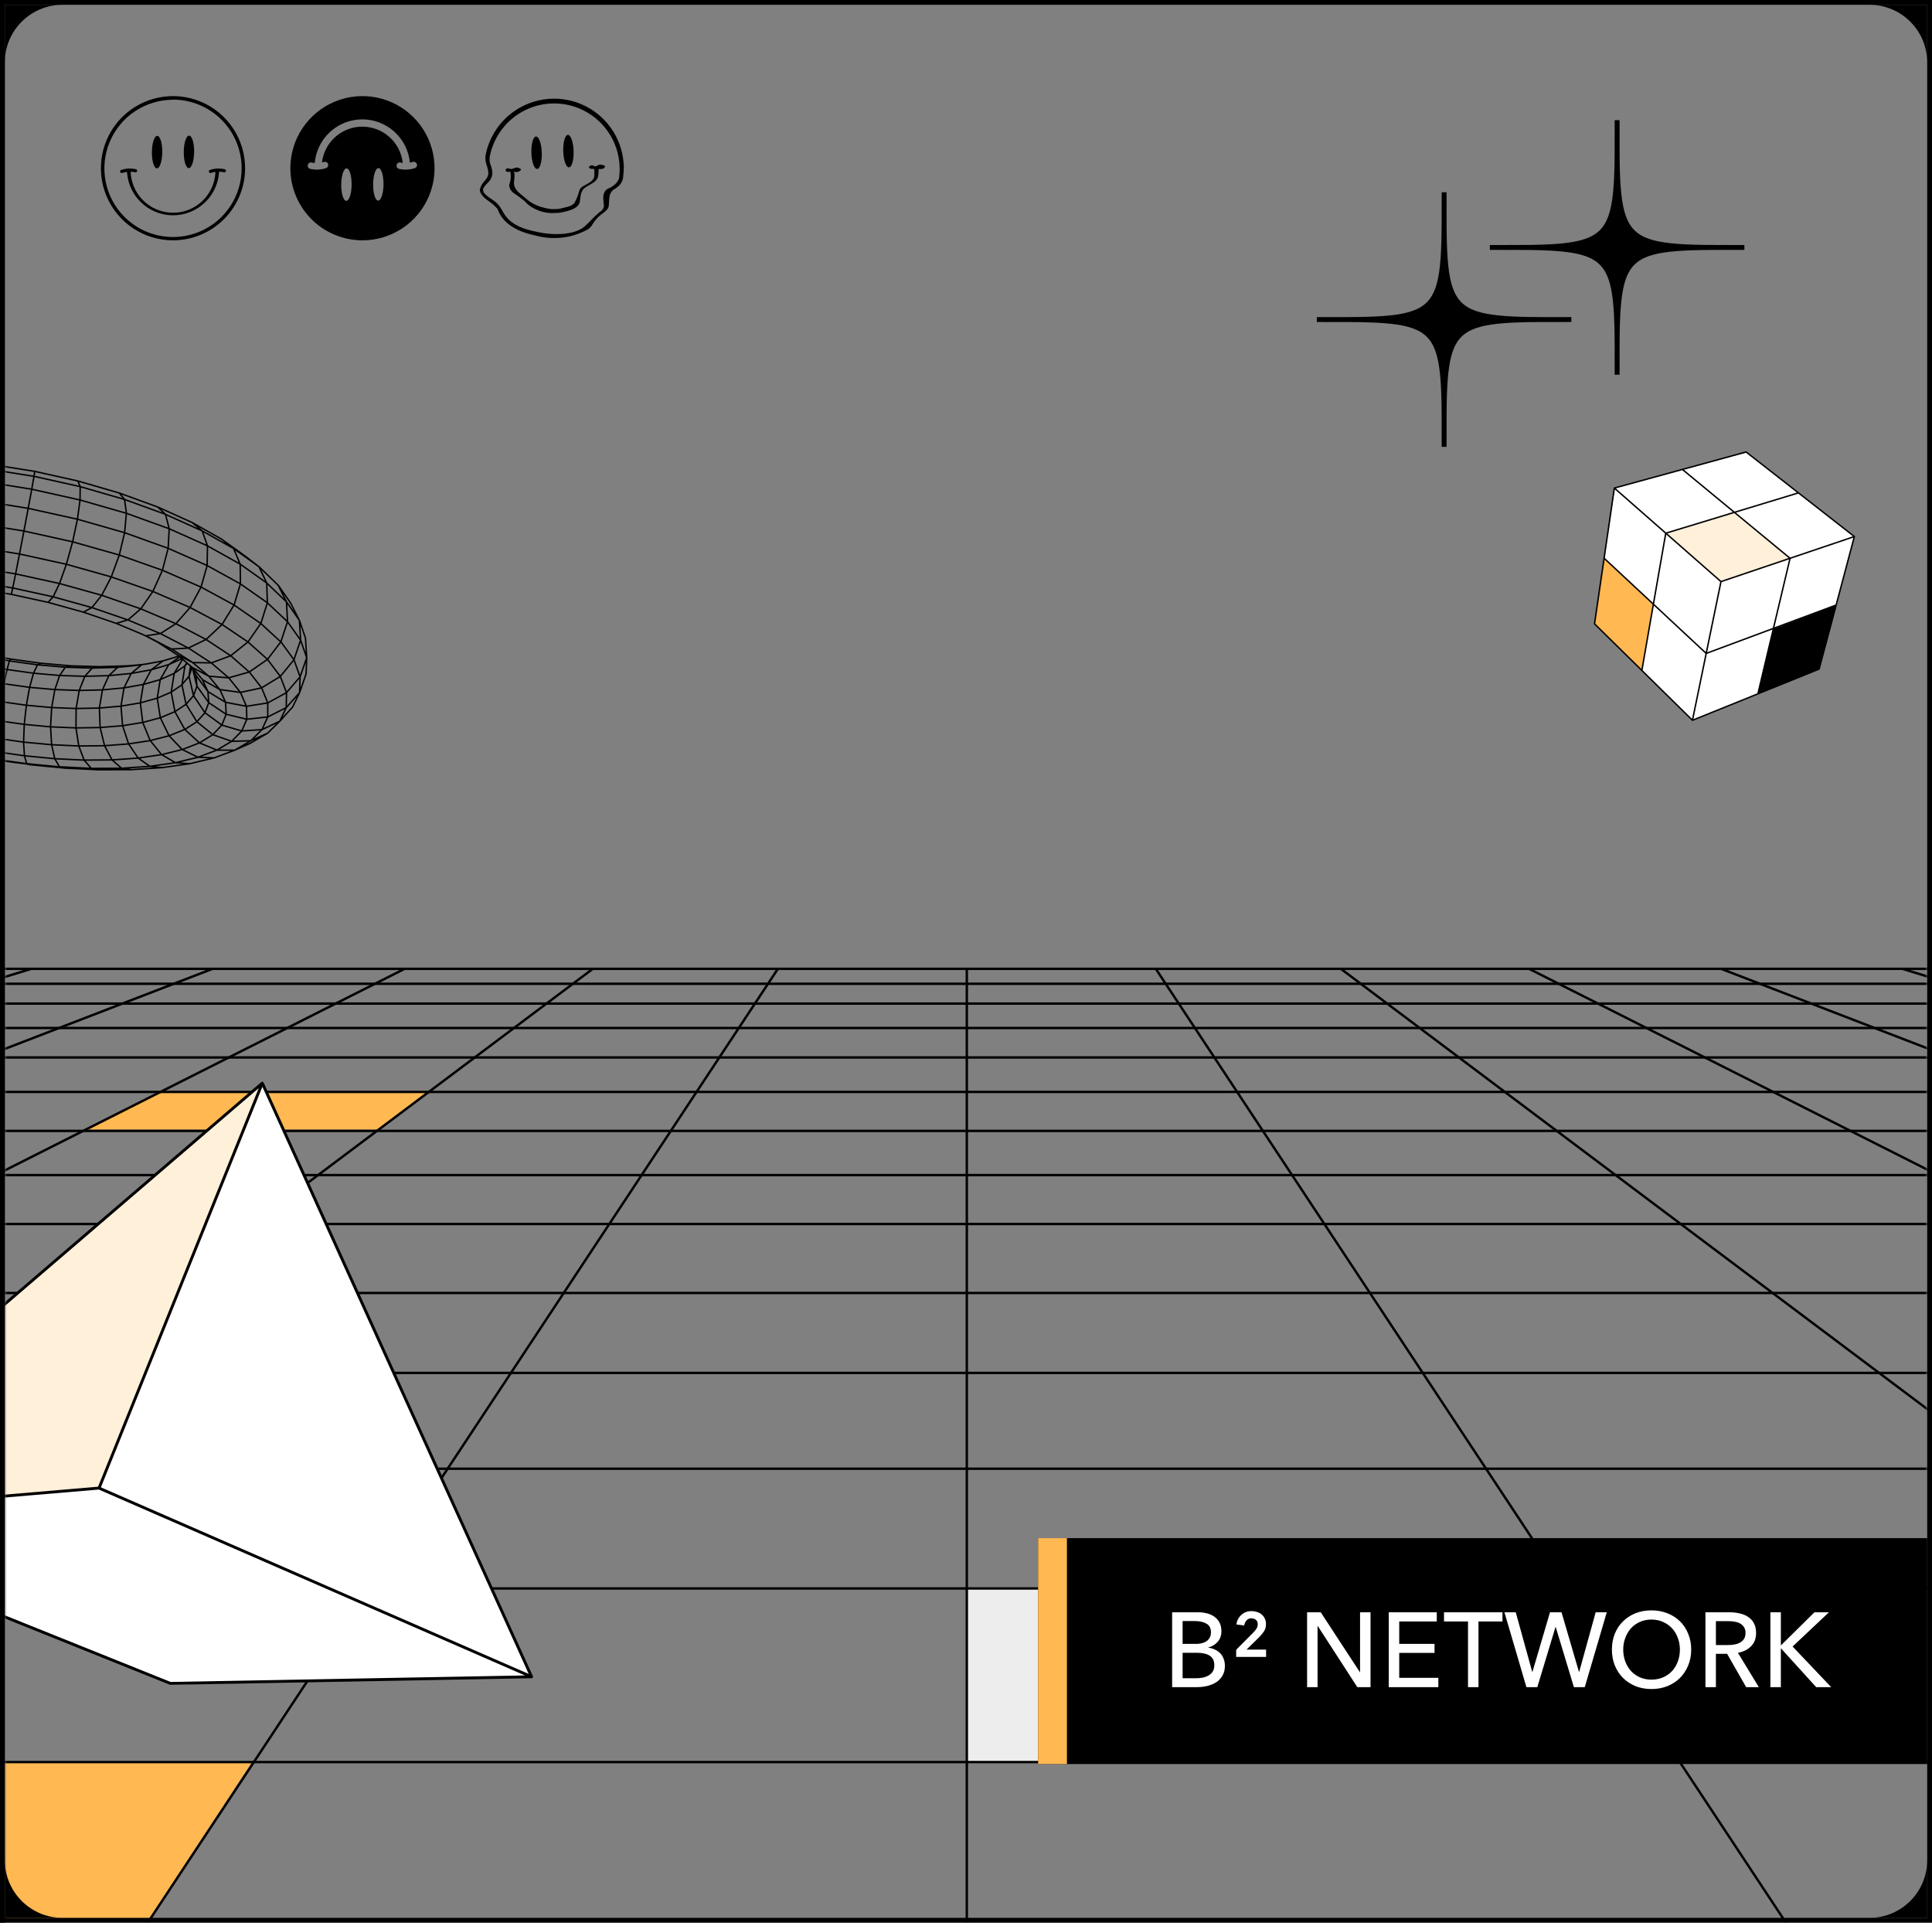 <svg width="402" height="400" viewBox="0 0 402 400" fill="none" xmlns="http://www.w3.org/2000/svg">
<rect x="0" y="0" width="402" height="400" fill="#808080" stroke="none"/>
<mask id="mask0_675_192" style="mask-type:alpha" maskUnits="userSpaceOnUse" x="1" y="0" width="400" height="400">
<path d="M1 0H401V400H1V0Z" fill="#D9D9D9"/>
</mask>
<g mask="url(#mask0_675_192)">
<path d="M34 227H89L79 235H18L34 227Z" fill="#FFB852"/>
<path d="M201 330.5H325.5L349.5 366.5H201V330.5Z" fill="#EDEDED"/>
<path d="M-23.5 366.5H52.5L10.5 430.5H-23.5V366.5Z" fill="#FFB852"/>
<g clip-path="url(#clip0_675_192)">
<path d="M-177.02 201.56H579.37" stroke="black" stroke-width="0.5" stroke-miterlimit="10"/>
<path d="M-177.02 204.67H579.37" stroke="black" stroke-width="0.5" stroke-miterlimit="10"/>
<path d="M-177.02 208.79H579.37" stroke="black" stroke-width="0.5" stroke-miterlimit="10"/>
<path d="M-177.02 213.87H579.37" stroke="black" stroke-width="0.5" stroke-miterlimit="10"/>
<path d="M-177.02 220H579.37" stroke="black" stroke-width="0.5" stroke-miterlimit="10"/>
<path d="M-177.02 227.17H579.37" stroke="black" stroke-width="0.5" stroke-miterlimit="10"/>
<path d="M-177.02 235.28H579.37" stroke="black" stroke-width="0.5" stroke-miterlimit="10"/>
<path d="M-177.02 244.47H579.37" stroke="black" stroke-width="0.5" stroke-miterlimit="10"/>
<path d="M-177.02 254.65H579.37" stroke="black" stroke-width="0.5" stroke-miterlimit="10"/>
<path d="M-177.02 269H579.37" stroke="black" stroke-width="0.5" stroke-miterlimit="10"/>
<path d="M-177.02 285.63H579.37" stroke="black" stroke-width="0.5" stroke-miterlimit="10"/>
<path d="M-177.02 305.56H579.37" stroke="black" stroke-width="0.5" stroke-miterlimit="10"/>
<path d="M-177.02 330.47H579.37" stroke="black" stroke-width="0.5" stroke-miterlimit="10"/>
<path d="M-177.02 366.59H579.37" stroke="black" stroke-width="0.5" stroke-miterlimit="10"/>
<path d="M201.17 201.6V435.56" stroke="black" stroke-width="0.5" stroke-miterlimit="10"/>
<path d="M161.831 201.6L6.381 436.88" stroke="black" stroke-width="0.5" stroke-miterlimit="10"/>
<path d="M123.29 201.6L-179.57 428.95" stroke="black" stroke-width="0.5" stroke-miterlimit="10"/>
<path d="M84.1 201.6L-206.98 348.36" stroke="black" stroke-width="0.5" stroke-miterlimit="10"/>
<path d="M44.109 201.6L-206.98 298.41" stroke="black" stroke-width="0.5" stroke-miterlimit="10"/>
<path d="M6.38 201.6L-222.93 271.73" stroke="black" stroke-width="0.5" stroke-miterlimit="10"/>
<path d="M240.52 201.6L395.97 436.88" stroke="black" stroke-width="0.5" stroke-miterlimit="10"/>
<path d="M279.051 201.6L581.921 428.95" stroke="black" stroke-width="0.5" stroke-miterlimit="10"/>
<path d="M318.24 201.6L609.33 348.36" stroke="black" stroke-width="0.5" stroke-miterlimit="10"/>
<path d="M358.23 201.6L609.331 298.41" stroke="black" stroke-width="0.5" stroke-miterlimit="10"/>
<path d="M395.971 201.6L625.271 271.73" stroke="black" stroke-width="0.5" stroke-miterlimit="10"/>
</g>
<g clip-path="url(#clip1_675_192)">
<path d="M54.577 225.345L110.61 348.844L35.54 350.484L-50.656 315.626L54.577 225.345Z" fill="white"/>
<path d="M20.705 309.686L54.703 225.618L-51 315.868L20.705 309.686Z" fill="#FFF0DA"/>
</g>
<g clip-path="url(#clip2_675_192)">
<path d="M-50.656 315.626L54.577 225.345M-50.656 315.626L20.607 309.589L110.61 348.844M-50.656 315.626L35.445 350.222L110.61 348.844M54.577 225.345L110.61 348.844M54.577 225.345L20.607 309.596" stroke="black" stroke-width="0.6" stroke-linecap="round" stroke-linejoin="round"/>
</g>
<mask id="mask1_675_192" style="mask-type:alpha" maskUnits="userSpaceOnUse" x="1" y="93" width="68" height="71">
<rect x="1" y="93" width="68" height="71" fill="#D9D9D9"/>
</mask>
<g mask="url(#mask1_675_192)">
</g>
<g clip-path="url(#clip3_675_192)">
<path d="M-2.671 97.544L7.075 99.099L16.694 101.24L25.901 103.904L34.435 107.004L42.063 110.446L43.215 111.088L48.598 114.113L49.98 117.375L50.024 121.482L48.703 125.868M-2.671 97.544L-12.256 96.62M-2.671 97.544L-1.874 96.615M48.703 125.868L46.199 129.916L42.871 133.043L39.2 134.823M48.703 125.868L54.258 129.706L58.425 133.536M48.703 125.868L41.831 122.14M39.2 134.823L33.382 131.815L26.637 128.981L19.131 126.405L11.062 124.162L2.654 122.321L-5.862 120.938L-14.227 120.049M39.2 134.823L35.696 135.033L32.174 133.221L30.362 132.29M39.2 134.823L43.967 137.921L47.991 136.428L51.602 133.554M-1.874 96.615L-10.834 95.756M-1.874 96.615L7.229 98.064L16.212 100.066L16.704 100.209L24.818 102.565L25.767 102.911L32.801 105.471L34.209 106.1L39.958 108.698L41.824 109.749L46.096 112.155L48.605 114.119L49.964 115.094L53.905 117.918L55.438 119.393L57.88 121.748L59.614 125.22M-10.834 95.756L-19.391 95.506M-10.834 95.756L-12.256 96.62M-19.391 95.506L-27.314 95.868M-19.391 95.506L-21.404 96.348M-27.314 95.868L-29.359 96.133L-34.4 96.799M-27.314 95.868L-29.851 96.727L-31.979 99.235L-33.373 103.081M-34.4 96.799L-37.398 97.705M-34.4 96.799L-37.163 97.47L-39.085 97.936L-40.482 98.274L-43.852 99.276L-46.534 101.847M-37.398 97.705L-43.852 99.269L-49.09 101.345M-37.398 97.705L-39.83 100.242L-41.345 104.06M-37.398 97.705L-29.858 96.722L-21.404 96.348M-49.09 101.345L-53.031 103.849L-56.02 106.524M-49.09 101.345L-51.958 103.958M-56.02 106.524L-57.731 110.272L-60.411 113.184M-56.02 106.524L-51.958 103.958M-56.02 106.524L-58.684 109.457L-60.411 113.184M-60.411 113.184L-61.679 116.373L-61.818 120.476M-60.411 113.184L-60.566 117.393L-59.117 121.5L-60.354 124.408M-61.818 120.476L-60.354 124.408M-61.818 120.476L-61.717 123.752L-60.94 125.789L-60.282 127.508M-61.818 120.476L-60.566 117.396L-57.917 114.588L-57.736 110.276L-53.636 107.739L-48.146 105.641L-41.345 104.06M-60.354 124.408L-57.47 127.626M-60.354 124.408L-60.282 127.508M-57.47 127.626L-53.573 129.681L-49.199 130.293M-57.47 127.626L-56.265 124.937L-53.788 122.502M-57.47 127.626L-57.448 130.503M-49.199 130.293L-44.947 129.374L-43.847 127.305L-41.774 125.45L-40.018 124.531L-39.401 124.207L-39.2 124.102L-39.075 124.037L-38.83 123.908L-38.741 123.861L-37.871 123.582L-37.828 123.567L-37.156 123.352L-36.848 123.252L-36.464 123.129L-36.025 122.986L-35.681 122.875L-34.789 122.589L-32.565 122.165L-29.986 121.672L-27 121.368L-26.413 121.335L-20.282 121.228L-13 121.576M-49.199 130.293L-48.048 128.044M-49.199 130.293L-49.293 132.708L-48.387 135.245M39.995 138.848L40.034 138.912L40.262 139.841L40.97 142.74L43.436 146.183L47.06 148.596L51.352 149.636L55.717 149.156L59.554 147.221L62.334 144.103L62.973 142.269L63.682 140.238L63.819 136.841L62.551 133.183L59.822 129.342L55.63 125.401L50.024 121.471L43.096 117.655L34.989 114.068L25.912 110.819L16.11 108.017L5.868 105.755L-4.507 104.09L-14.7 103.081L-24.413 102.753M-24.413 102.753L-33.373 103.081M-24.413 102.753L-23.163 98.869L-21.404 96.348M-24.413 102.753L-24.969 107.446L-24.745 112.28L-23.77 116.55M-33.373 103.081L-41.345 104.06M-33.373 103.081L-33.827 107.725L-33.284 112.504L-31.804 116.731L-29.617 119.812L-27.009 121.361L-26.422 121.328M-41.345 104.06L-41.707 108.638L-40.868 113.329L-38.944 117.462L-36.226 120.457L-33.094 121.906L-29.988 121.66M-15.849 154.903L-15.124 155.012L-8.288 156.564L-7.715 155.106L-6.936 152.419L-6.058 148.868L-5.204 144.954L-4.501 141.238L-4.045 138.251L-3.896 136.397M-4.072 135.91L-3.863 135.95L2.228 137.109L8.542 137.984L14.771 138.528M51.602 133.554L54.275 129.701L55.633 125.412L55.498 121.295L53.901 117.922L51.089 115.748L49.651 114.711L48.498 113.885L46.089 112.157M51.602 133.554L55.655 137.18L58.328 140.722L59.614 144.09L59.554 147.215L58.217 150.042M51.602 133.554L46.205 129.92L39.559 126.385L31.806 123.046M-30.329 126.637L-29.649 127.032L-28.051 127.903L-25.25 129.353L-20.402 131.447L-15.166 133.335M-15.166 133.335L-9.638 135.004M-15.166 133.335L-14.653 135.375L-14.769 138.472L-15.506 142.195L-16.764 146.021L-18.362 149.404L-20.072 151.863L-21.652 153.068L-22.888 152.886M-15.166 133.335L-16.224 132.61M-9.638 135.004L-3.901 136.397M-9.638 135.004L-9.44 136.93L-9.723 139.965L-10.448 143.682L-11.504 147.554L-12.747 151.024L-13.997 153.606L-15.084 154.947L-15.852 154.89L-18.624 154.1L-21.811 153.194L-22.889 152.886L-28.169 151.095L-29.584 150.616L-34.155 148.781L-35.82 148.112L-39.676 146.277L-41.488 145.413L-44.633 143.61L-46.474 142.554M-9.638 135.004L-10.259 134.408M41.831 122.14L33.801 118.643L24.812 115.463L15.11 112.718M41.831 122.14L39.553 126.381L36.595 129.758L33.381 131.809L30.3 132.282L29.456 131.893M41.831 122.14L43.099 117.655L43.173 113.564L42.066 110.437L39.954 108.691M15.11 112.718L4.978 110.473L-5.289 108.823M15.11 112.718L13.807 117.391M15.11 112.718L16.11 108.031L16.654 104.02L16.686 101.248L16.204 100.073M-5.289 108.823L-15.363 107.803M-5.289 108.823L-4.507 104.099L-3.592 100.157L-2.671 97.553M-5.289 108.823L-5.815 113.657L-6.014 117.891M-15.363 107.803L-24.966 107.44L-33.824 107.727L-41.707 108.633L-48.429 110.124L-53.864 112.131L-57.917 114.584L-56.541 118.862L-53.788 122.502M-15.363 107.803L-14.698 103.081L-13.611 99.171L-12.256 96.62M-15.363 107.803L-15.503 112.655L-15.1 116.938L-14.222 120.045M36.885 136.23L37.291 136.491L37.519 136.547L38.166 136.874L40.088 137.839L40.604 138.274L43.449 140.677M43.449 140.677L47.593 141.019M43.449 140.677L45.735 143.458L50.033 144.052L54.436 143.103L58.328 140.729L61.161 137.256L62.547 133.179L62.301 129.066L59.614 125.22M43.449 140.677L40.68 139.209L40.025 138.872L39.995 138.845L39.968 138.821L39.664 138.566L38.939 137.959L38.861 137.894L38.604 137.678L37.993 137.165L37.847 137.04L37.383 136.651L37.292 136.495L36.886 136.234L35.049 135.053L32.846 133.636L30.309 132.286L29.465 131.896L24.211 129.699L17.359 127.354M47.593 141.019L51.861 139.805L55.655 137.187L58.438 133.527M47.593 141.019L50.033 144.047L51.28 146.945L51.352 149.638L50.301 152.08L48.198 154.231M47.593 141.019L43.969 137.915L40.09 137.839L38.278 136.676L37.767 136.348L35.694 135.013L32.839 133.632M-48.382 135.234L-44.302 133.944M-48.382 135.234L-52.56 135.076M-48.382 135.234L-46.521 137.819M-44.302 133.944L-40.883 131.38M-44.302 133.944L-45.088 131.603L-44.947 129.371L-41.399 127.064L-40.332 125.109L-39.533 124.397L-39.201 124.098M-44.302 133.944L-42.636 136.341M-40.883 131.38L-38.594 127.912L-39.236 125.763L-38.83 123.914M-40.883 131.38L-41.577 129.173L-39.236 125.754L-39.067 123.964L-38.823 123.866L-38.741 123.857M-40.883 131.38L-39.364 133.648L-37.081 135.926L-34.097 138.173M-36.938 141.126L-34.097 138.173M-34.097 138.173L-32.139 134.549L-31.334 130.744L-31.784 127.302L-33.414 124.682M-34.097 138.173L-30.492 140.338L-26.345 142.392L-21.741 144.298M-42.636 136.341L-40.158 138.745L-36.938 141.111M-42.636 136.341L-46.521 137.819M-42.636 136.341L-39.364 133.654L-37.161 130.134L-36.324 126.273M-35.681 122.864L-33.413 124.676L-30.332 126.631L-29.653 127.026L-27.125 128.295L-25.404 129.039L-21.882 130.561L-20.559 131.039L-16.227 132.603L-15.281 132.886L-10.257 134.388L-9.679 134.527L-4.068 135.91L-3.896 136.397M-3.896 136.397L1.958 137.5M1.958 137.5L7.816 138.312L13.579 138.809L19.17 138.99M1.958 137.5L2.242 137.109M1.958 137.5L1.467 139.289L0.826 142.251L0.135 145.969L-0.51 149.922L-1.019 153.546L-1.321 156.311M19.17 138.99L24.486 138.83L27.9 138.488L29.494 138.28L30.532 138.129M19.17 138.99L17.661 140.702L12.407 140.53L6.971 140.055M19.17 138.99L20.812 138.702M-53.788 122.502L-50.041 125.008M-53.788 122.502L-50.041 120.404M-50.041 125.008L-45.843 126.03L-42.582 124.301L-39.054 123.895M-50.041 125.008L-46.53 123.102L-41.895 121.567L-36.214 120.457L-29.597 119.815L-22.201 119.672L-14.211 120.045L-12.99 121.573L-5.38 122.386L2.36 123.645L10.012 125.318L17.359 127.354M-50.041 125.008L-52.397 127.222M58.217 150.042L55.686 152.53L53.01 154.091L52.082 154.635L48.821 156.084L44.545 157.679L39.472 158.885L33.71 159.701L27.387 160.121L20.62 160.152L15.094 159.88L13.536 159.804L12.467 159.699L9.236 159.384L6.209 159.087L5.547 158.931L2.92 158.612L-1.198 158.018L-1.392 157.867L-8.302 156.555L-8.594 156.612L-15.138 155.003L-21.661 153.075L-27.904 150.955L-33.702 148.623M58.217 150.042L59.527 148.592L60.9 147.076L62.334 144.097L62.446 140.803L61.161 137.254L58.444 133.52L59.824 129.336L59.614 125.22M58.217 150.042L54.512 151.794L52.184 154.113L48.198 154.227L45.132 156.057L41.2 157.541L37.923 155.936L33.632 156.992L28.73 157.717L23.32 158.095L17.505 158.137L11.39 157.845L5.082 157.233L-1.321 156.311M31.806 123.046L23.145 120.018L13.807 117.391M31.806 123.046L29.297 126.669M31.806 123.046L33.799 118.639L34.988 114.072L35.207 110M13.807 117.391L4.06 115.255M13.807 117.391L12.389 121.393L11.062 124.153L10.008 125.314M4.06 115.255L-5.807 113.66L-15.503 112.658L-24.743 112.276L-33.273 112.508L-40.87 113.332L-47.358 114.711M4.06 115.255L3.246 119.393M4.06 115.255L4.978 110.477L5.868 105.766L6.602 101.78L7.075 99.102L7.229 98.068M-47.358 114.711L-52.612 116.579L-56.544 118.869L-59.12 121.5M-47.358 114.711L-48.433 110.129L-48.141 105.629L-46.534 101.847M-47.358 114.711L-45.073 118.697M37.22 136.511L33.908 137.495M33.908 137.495L30.536 138.124L29.498 138.274L26.566 138.522L20.816 138.703L14.775 138.522L13.579 138.821L12.403 140.541L11.414 143.469L10.753 147.206L10.517 151.225L10.742 154.934M33.908 137.495L31.476 139.341M10.742 154.934L11.39 157.833L12.367 159.523L18.989 159.86L25.293 159.829L31.172 159.434L36.511 158.672L41.204 157.545L44.558 157.679M10.742 154.934L16.391 155.198L21.756 155.142L26.742 154.767L31.248 154.077L35.18 153.071L38.441 151.761L40.956 150.161L42.641 148.293L43.429 146.188L43.268 143.882M10.742 154.934L4.906 154.39M37.992 137.162L36.245 140.077L35.627 143.976L36.395 148.056L38.448 151.752L41.503 154.546L45.127 156.055L48.825 156.079L52.18 154.111L55.688 152.524M-12.256 96.62L-21.404 96.348M17.657 140.698L16.492 143.632L15.842 147.386L15.806 151.432L16.387 155.191L17.5 158.134L18.98 159.857L20.611 160.148M-58.977 130.719L-56.26 133.493L-53.964 136.544M-53.964 136.544L-50.48 137.886M-53.964 136.544L-50.67 139.573L-48.933 140.805L-46.474 142.546L-43.588 143.452M-53.964 136.544L-56.501 133.987L-58.965 130.726L-60.282 127.508M-50.48 137.886L-46.521 137.819M-50.48 137.886L-52.56 135.076M-50.48 137.886L-47.458 140.696M-46.521 137.819L-43.785 140.408M-36.324 126.273L-36.848 123.249M-36.324 126.273L-37.745 124.02L-37.828 123.564M-36.324 126.273L-34.168 128.528M31.476 139.341L29.828 142.383L29.204 146.214L29.699 150.303L31.25 154.073L33.632 156.996L36.508 158.672L39.477 158.885M31.476 139.341L27.289 140.108L22.654 140.561L17.663 140.702M31.476 139.341L35.123 138.265M35.123 138.265L37.841 137.035M35.123 138.265L37.401 136.645M35.123 138.265L33.339 141.372L32.719 145.235L33.362 149.324L35.174 153.066L37.916 155.938M54.51 151.796L55.713 149.156V146.241L54.445 143.101L51.87 139.803L48 136.421L42.882 133.042L36.606 129.757L29.297 126.669M29.297 126.669L21.163 123.845M29.297 126.669L26.637 128.959L24.2 129.684M21.163 123.845L12.389 121.397L3.246 119.393M21.163 123.845L19.134 126.399L17.359 127.354M21.163 123.845L23.156 120.022L24.823 115.463L25.923 110.827L26.3 106.784L25.912 103.904L24.825 102.559M3.246 119.393L-6.014 117.891M3.246 119.393L2.654 122.317L2.357 123.645M-6.014 117.891L-15.108 116.938L-23.77 116.55M-6.014 117.891L-5.864 120.935L-5.391 122.384M-23.77 116.55L-31.787 116.731L-38.94 117.456L-45.073 118.697M-23.77 116.55L-22.204 119.672L-20.282 121.234M-45.073 118.697L-50.041 120.404M-45.073 118.697L-41.906 121.562L-38.313 122.908L-36.139 122.495L-33.083 121.91L-29.483 121.569L-27.031 121.343M-50.041 120.404L-52.609 116.572L-53.863 112.137L-53.631 107.727L-51.958 103.958M-50.041 120.404L-46.536 123.102L-42.584 124.301L-38.989 123.134L-38.636 123.018L-38.313 122.913L-35.909 122.683L-34.789 122.578M-41.482 145.413L-38.964 146.108L-36.02 145.413L-33.056 143.398L-30.488 140.338L-28.676 136.66L-27.888 132.886L-28.218 129.543L-29.604 127.09M29.447 138.323L27.302 140.102L25.805 143.094L25.175 146.898L25.506 150.98L26.756 154.762L28.75 157.715L31.188 159.433L33.736 159.699M37.923 155.939L41.503 154.552L44.277 152.85L46.154 150.857L47.06 148.6L46.935 146.117L43.268 143.882M43.268 143.882L42.123 141.418M43.268 143.882L41.434 141.399L40.927 140.716L40.789 140.535L40.044 138.946L39.99 138.83M-41.774 125.446L-45.852 126.03L-48.048 128.044M-48.048 128.044L-52.397 127.222M-48.048 128.044L-43.838 127.302L-41.283 125.705L-40.6 125.28L-40.326 125.109M-50.67 139.58L-47.458 140.696M-47.458 140.696L-43.785 140.408M-47.458 140.696L-43.588 143.452M-43.785 140.408L-40.162 138.745L-37.081 135.931L-34.989 132.358L-34.168 128.528M-43.785 140.408L-40.258 142.956M-34.168 128.528L-34.721 124.973L-36.025 122.98M-34.168 128.528L-31.336 130.746L-27.894 132.886L-23.933 134.908L-19.529 136.783L-14.761 138.479L-9.721 139.968L-4.494 141.236L0.833 142.249L6.167 142.998L11.421 143.465L16.505 143.646L21.328 143.528L25.8 143.11L29.835 142.394L33.346 141.385L36.245 140.093L38.468 138.539L38.859 137.901M35.207 110L34.435 106.998L32.804 105.462M35.207 110L43.17 113.561L49.98 117.366L55.494 121.286L59.614 125.22M35.207 110L26.289 106.784L16.661 104.021L6.602 101.777L-3.592 100.146L-13.611 99.169L-23.163 98.867L-31.979 99.229L-39.83 100.237L-46.534 101.847M40.795 140.542L40.976 142.733L40.271 144.737L42.654 148.284L46.159 150.85L50.307 152.075L54.519 151.792M-21.741 144.298L-16.764 146.029L-11.509 147.558L-6.061 148.859L-0.513 149.913L5.044 150.703L10.514 151.214L15.808 151.435L20.83 151.359L25.49 150.982L29.695 150.303L33.359 149.326L36.392 148.058L38.716 146.523L40.262 144.739L39.322 140.702L39.655 138.559M-21.741 144.298L-23.681 147.581L-25.834 149.904M-21.741 144.298L-20.291 140.519L-19.538 136.783L-19.581 133.616L-20.404 131.454L-21.88 130.572M-35.819 148.112L-33.702 148.623M-33.702 148.623L-31.186 147.741M-33.702 148.623L-38.969 146.108L-43.588 143.452M-31.186 147.741L-28.611 145.567M-31.186 147.741L-36.025 145.413L-40.258 142.956M-31.186 147.741L-25.834 149.904M-28.611 145.567L-26.346 142.392L-24.716 138.662L-23.944 134.908L-24.132 131.659M-28.611 145.567L-23.685 147.589L-18.365 149.419L-12.749 151.035L-6.936 152.417L-1.019 153.541L4.906 154.39M-28.611 145.567L-33.061 143.392L-36.938 141.106L-40.258 142.956M-24.132 131.659L-25.25 129.36L-27.122 128.3M-24.132 131.659L-28.233 129.543L-31.787 127.302L-34.722 124.973L-36.465 123.125M-24.132 131.659L-19.579 133.616L-14.653 135.382L-9.446 136.933L-4.045 138.241L1.458 139.289L6.971 140.055M26.566 138.517L24.49 138.819L22.654 140.555L21.321 143.519L20.681 147.295L20.834 151.361L21.758 155.14L23.32 158.097L25.289 159.826L27.392 160.117M39.963 138.814L39.325 140.702L37.852 142.459L38.72 146.523L40.963 150.147L44.277 152.839L48.198 154.22M4.906 154.39L5.047 150.701L5.486 146.715L6.16 142.99L6.971 140.055M4.906 154.39L5.087 157.24L5.567 158.938L6.228 159.094M-40.258 142.956L-43.588 143.452M-60.282 127.508L-57.454 130.503M-52.397 127.222L-53.576 129.681L-53.613 132.32L-52.56 135.076M-52.397 127.222L-56.258 124.935L-59.113 121.493M-52.56 135.076L-56.256 133.498L-57.454 130.503M-46.534 101.847L-51.958 103.958M-57.454 130.503L-53.614 132.315L-49.293 132.699L-45.088 131.597L-41.577 129.168L-41.395 127.059L-39.792 124.769L-39.529 124.392M-25.834 149.904L-20.072 151.87L-13.999 153.609L-7.715 155.097L-1.321 156.311M-25.834 149.904L-27.895 150.955L-29.582 150.616M-1.321 156.311L-1.379 157.923L-1.184 158.018M6.971 140.055L7.807 138.312L8.546 137.975M-8.58 156.612L-3.838 157.518L-1.379 157.929L5.544 158.873L12.367 159.541L13.53 159.809M-37.871 123.587L-37.745 124.029L-38.594 127.927L-37.161 130.143L-34.987 132.368L-32.139 134.556L-28.696 136.669L-24.71 138.671L-20.288 140.528L-15.504 142.211L-10.448 143.695L-5.193 144.954L0.146 145.969L5.497 146.724L10.764 147.205L15.858 147.398L20.692 147.302L25.173 146.909L29.215 146.223L32.73 145.246L35.638 143.99L37.863 142.472L38.479 138.537L38.948 137.964M40.037 138.879L40.731 139.714L42.137 141.409L45.743 143.452L46.942 146.11L51.291 146.94L55.711 146.237L59.614 144.092L62.446 140.805L63.819 136.837L63.56 132.741L62.303 129.072L60.48 125.486L59.574 124.171L57.884 121.741" stroke="black" stroke-width="0.3" stroke-linecap="round" stroke-linejoin="round"/>
</g>
</g>
<g clip-path="url(#clip4_675_192)">
<path d="M326.966 66.483C300.356 66.41 300.415 66.352 300.483 92.966C300.556 66.356 300.615 66.415 274 66.483C300.611 66.556 300.551 66.615 300.483 40C300.407 66.612 300.349 66.553 326.966 66.483Z" fill="black"/>
<path d="M326.966 66.483C300.356 66.41 300.415 66.352 300.483 92.966C300.556 66.356 300.615 66.415 274 66.483C300.611 66.556 300.551 66.615 300.483 40C300.407 66.612 300.349 66.553 326.966 66.483Z" stroke="black" stroke-width="1.019" stroke-miterlimit="10"/>
</g>
<g clip-path="url(#clip5_675_192)">
<path d="M362.966 51.483C336.356 51.41 336.415 51.352 336.483 77.966C336.556 51.356 336.615 51.414 310 51.483C336.611 51.556 336.551 51.615 336.483 25C336.407 51.612 336.349 51.553 362.966 51.483Z" fill="black"/>
<path d="M362.966 51.483C336.356 51.41 336.415 51.352 336.483 77.966C336.556 51.356 336.615 51.414 310 51.483C336.611 51.556 336.551 51.615 336.483 25C336.407 51.612 336.349 51.553 362.966 51.483Z" stroke="black" stroke-width="1.019" stroke-miterlimit="10"/>
</g>
<g clip-path="url(#clip6_675_192)">
<path d="M129.614 37.165C129.614 37.019 129.658 36.879 129.671 36.732C129.762 36.013 129.804 35.289 129.798 34.565C129.798 34.353 129.786 34.141 129.76 33.929C129.557 31.263 128.621 28.706 127.056 26.539C125.491 24.372 123.358 22.679 120.891 21.648C118.425 20.617 115.722 20.287 113.08 20.695C110.438 21.103 107.96 22.233 105.92 23.961C103.479 26.03 101.785 28.844 101.102 31.971C101.063 32.136 101.032 32.301 101 32.473C100.958 33.176 101.065 33.88 101.311 34.539C101.501 35.075 101.606 35.637 101.623 36.205C101.496 36.771 101.207 37.288 100.79 37.692C100.306 38.196 99.973 38.826 99.83 39.511C99.857 39.743 99.924 39.968 100.027 40.178C100.078 40.273 100.142 40.375 100.205 40.477C100.406 40.755 100.636 41.011 100.892 41.24L101.559 41.748C102.185 42.181 102.769 42.673 103.301 43.217C103.384 43.312 103.46 43.395 103.53 43.484C104.534 46.287 107.128 48.093 111.438 49.002L111.903 49.123C113.178 49.429 114.489 49.561 115.8 49.517C117.783 49.455 119.731 48.98 121.521 48.125L121.915 47.928C122.522 47.665 123.019 47.2 123.32 46.612C123.794 45.818 124.421 45.127 125.164 44.577L125.399 44.393C125.984 43.973 126.569 43.503 126.671 42.848C126.671 42.613 126.709 42.365 126.715 42.117C126.772 40.985 126.829 39.816 127.986 39.269L128.069 39.212L128.253 39.072C128.936 38.635 129.423 37.952 129.614 37.165ZM127.313 38.837L127.046 39.015C126.769 39.1 126.507 39.229 126.27 39.396C126.17 39.466 126.079 39.547 125.997 39.638C125.405 40.369 125.501 41.227 125.59 42.06C125.59 42.308 125.647 42.568 125.66 42.816C125.643 43.041 125.578 43.259 125.468 43.456C125.358 43.652 125.206 43.822 125.024 43.954C124.98 43.983 124.933 44.006 124.884 44.024L124.515 44.336C123.962 44.8 123.454 45.321 122.971 45.817C122.583 46.217 122.182 46.631 121.756 47.012C119.849 48.754 116.143 48.919 113.352 48.538L112.882 48.462C109.665 47.883 106.632 47.146 104.941 44.558C104.782 44.317 104.636 44.062 104.496 43.814C104.175 43.179 103.744 42.604 103.225 42.117C102.9 41.848 102.56 41.598 102.208 41.367C101.716 41.066 101.261 40.707 100.854 40.299C100.797 40.233 100.746 40.163 100.701 40.089C100.653 40.019 100.613 39.944 100.58 39.867V39.784C100.534 39.684 100.51 39.576 100.51 39.466C100.51 39.356 100.534 39.248 100.58 39.148C100.807 38.763 101.085 38.41 101.407 38.099C101.972 37.624 102.339 36.955 102.437 36.224C102.463 35.615 102.359 35.009 102.131 34.444C101.873 33.843 101.797 33.18 101.915 32.537C101.947 32.378 101.979 32.219 102.017 32.06C102.754 28.899 104.595 26.105 107.208 24.179C109.821 22.254 113.035 21.324 116.272 21.556C119.509 21.788 122.558 23.167 124.869 25.446C127.181 27.724 128.604 30.752 128.883 33.986C128.883 34.194 128.896 34.406 128.921 34.622C128.957 35.354 128.929 36.088 128.838 36.815C128.838 36.98 128.8 37.114 128.775 37.241C128.475 37.916 127.961 38.472 127.313 38.824V38.837Z" fill="black"/>
<path d="M111.763 35.156C112.36 35.156 112.793 33.605 112.729 31.742C112.666 29.879 112.132 28.379 111.534 28.398C110.936 28.417 110.51 29.943 110.568 31.812C110.625 33.681 111.165 35.175 111.763 35.156Z" fill="black"/>
<path d="M118.386 34.819C118.984 34.819 119.416 33.268 119.353 31.405C119.289 29.542 118.761 28.042 118.164 28.061C117.566 28.08 117.134 29.606 117.198 31.475C117.261 33.344 117.789 34.838 118.386 34.819Z" fill="black"/>
<path d="M125.895 34.545C125.868 34.509 125.83 34.482 125.787 34.469C125.553 34.361 125.305 34.288 125.05 34.253C124.907 34.234 124.761 34.247 124.624 34.291C124.312 34.406 124.02 34.698 123.702 34.59C123.587 34.552 123.498 34.456 123.384 34.412C123.249 34.383 123.108 34.388 122.976 34.428C122.844 34.468 122.724 34.541 122.627 34.641C122.604 34.657 122.583 34.677 122.568 34.701C122.553 34.725 122.543 34.752 122.538 34.781C122.543 34.821 122.561 34.859 122.589 34.889C122.663 34.968 122.753 35.032 122.852 35.075C122.952 35.119 123.059 35.142 123.168 35.143C123.378 35.143 123.645 35.029 123.657 35.34C123.683 35.789 123.683 36.239 123.657 36.688C123.587 37.521 122.5 38.105 121.839 38.462C121.178 38.818 120.669 39.066 120.491 39.854C120.306 40.547 120.046 41.219 119.716 41.856C119.309 43.013 117.643 43.071 116.486 43.427L116.188 43.465C115.99 43.465 115.793 43.496 115.59 43.503H115.145H114.706C114.268 43.446 113.835 43.369 113.435 43.274L113.225 43.223C111.72 42.887 110.333 42.154 109.207 41.1L109.048 40.979C108.572 40.626 108.124 40.237 107.707 39.816L107.573 39.657C107.447 39.501 107.335 39.335 107.236 39.161C107.201 39.104 107.169 39.044 107.141 38.983C106.594 37.915 107.427 36.656 106.868 35.62C107.052 35.874 107.313 35.779 107.453 35.785H107.593C107.748 35.763 107.899 35.713 108.038 35.639C108.182 35.56 108.311 35.457 108.419 35.334V35.245C108.298 35.133 108.161 35.041 108.012 34.971C107.87 34.905 107.717 34.864 107.561 34.851C107.014 34.851 106.505 35.378 105.882 35.048C105.758 35 105.619 35 105.495 35.048C105.44 35.062 105.388 35.085 105.342 35.118C105.272 35.251 105.189 35.34 105.189 35.429C105.291 35.779 105.825 35.849 106.162 35.664C106.368 36.541 106.309 37.46 105.99 38.303C105.923 38.677 105.993 39.063 106.188 39.39L106.302 39.568C106.372 39.669 106.455 39.765 106.531 39.86L106.664 40.006C107.44 40.54 108.228 41.074 108.966 41.678L109.125 41.806C109.716 42.499 110.449 43.058 111.273 43.446L111.464 43.541C112.75 44.163 114.18 44.425 115.603 44.297H116.035C116.251 44.297 116.461 44.253 116.671 44.221L116.995 44.158C118.368 43.846 120.46 43.427 120.669 41.837C120.816 40.782 120.778 39.727 121.757 39.034L122.011 38.856C122.761 38.36 123.842 37.978 124.287 37.139C124.605 36.504 124.471 35.804 124.592 35.137C124.839 35.188 125.095 35.188 125.342 35.137C125.474 35.114 125.597 35.053 125.695 34.961C125.793 34.87 125.863 34.752 125.895 34.622C125.9 34.597 125.9 34.571 125.895 34.545Z" fill="black"/>
<path d="M32.653 35.029C33.251 35.029 33.746 33.528 33.766 31.659C33.785 29.79 33.314 28.264 32.717 28.264C32.119 28.264 31.623 29.765 31.604 31.634C31.585 33.503 32.055 35.022 32.653 35.029Z" fill="black"/>
<path d="M39.284 34.978C39.882 34.978 40.377 33.471 40.396 31.602C40.416 29.733 39.945 28.22 39.347 28.214C38.75 28.207 38.254 29.72 38.235 31.583C38.216 33.446 38.686 34.971 39.284 34.978Z" fill="black"/>
<path d="M36.004 50C33.036 50.001 30.134 49.122 27.666 47.474C25.198 45.826 23.274 43.483 22.137 40.741C21.001 37.999 20.703 34.982 21.282 32.071C21.861 29.16 23.29 26.487 25.389 24.388C27.487 22.289 30.161 20.86 33.072 20.282C35.983 19.703 39 20.001 41.742 21.137C44.483 22.273 46.827 24.197 48.475 26.666C50.123 29.134 51.002 32.035 51.001 35.003C50.995 38.979 49.414 42.791 46.602 45.602C43.791 48.413 39.98 49.995 36.004 50ZM36.004 20.756C33.178 20.755 30.416 21.592 28.066 23.162C25.716 24.732 23.885 26.963 22.805 29.574C21.724 32.185 21.442 35.057 21.995 37.828C22.548 40.599 23.91 43.144 25.91 45.14C27.91 47.137 30.457 48.495 33.229 49.042C36.001 49.59 38.873 49.303 41.482 48.218C44.091 47.133 46.319 45.298 47.885 42.945C49.45 40.593 50.282 37.829 50.276 35.003C50.272 31.218 48.768 27.59 46.092 24.913C43.417 22.236 39.788 20.73 36.004 20.725V20.756Z" fill="black"/>
<path d="M25.317 35.989C25.238 35.992 25.16 35.966 25.099 35.915C25.038 35.865 24.997 35.794 24.985 35.716C24.972 35.638 24.989 35.557 25.031 35.49C25.074 35.424 25.139 35.375 25.216 35.353C26.215 35.022 27.286 34.974 28.312 35.213C28.391 35.242 28.457 35.3 28.496 35.375C28.535 35.451 28.544 35.538 28.521 35.62C28.509 35.661 28.489 35.699 28.462 35.732C28.434 35.765 28.401 35.792 28.363 35.811C28.325 35.831 28.283 35.843 28.241 35.846C28.198 35.849 28.155 35.843 28.115 35.83C27.229 35.647 26.311 35.697 25.451 35.976L25.317 35.989Z" fill="black"/>
<path d="M43.79 35.989C43.711 35.992 43.633 35.966 43.572 35.915C43.511 35.865 43.47 35.794 43.457 35.716C43.445 35.638 43.461 35.557 43.504 35.49C43.546 35.424 43.612 35.375 43.688 35.353C44.688 35.022 45.759 34.974 46.784 35.213C46.866 35.239 46.934 35.297 46.973 35.373C47.013 35.449 47.02 35.538 46.994 35.62C46.982 35.661 46.962 35.699 46.934 35.732C46.907 35.765 46.873 35.792 46.835 35.811C46.797 35.831 46.756 35.843 46.713 35.846C46.67 35.849 46.628 35.843 46.587 35.83C45.692 35.64 44.763 35.688 43.892 35.969L43.79 35.989Z" fill="black"/>
<path d="M36.01 44.793C33.464 44.792 31.023 43.78 29.224 41.98C27.424 40.18 26.412 37.739 26.41 35.194H27.179C27.148 36.373 27.353 37.547 27.782 38.645C28.211 39.744 28.857 40.745 29.679 41.59C30.502 42.435 31.486 43.107 32.573 43.566C33.659 44.025 34.827 44.261 36.007 44.261C37.186 44.261 38.354 44.025 39.44 43.566C40.527 43.107 41.511 42.435 42.334 41.59C43.156 40.745 43.801 39.744 44.231 38.645C44.66 37.547 44.865 36.373 44.834 35.194H45.603C45.601 37.738 44.59 40.178 42.791 41.978C40.993 43.777 38.554 44.79 36.01 44.793Z" fill="black"/>
<path d="M75.4 50C78.369 50.004 81.271 49.127 83.741 47.48C86.211 45.834 88.137 43.492 89.275 40.75C90.414 38.008 90.713 34.991 90.136 32.079C89.559 29.168 88.131 26.492 86.032 24.392C83.934 22.293 81.261 20.862 78.349 20.283C75.438 19.703 72.42 20 69.678 21.136C66.935 22.272 64.591 24.196 62.943 26.664C61.294 29.133 60.415 32.035 60.416 35.003C60.419 38.977 61.999 42.788 64.808 45.599C67.617 48.411 71.426 49.993 75.4 50ZM72.05 41.786C71.452 41.786 70.982 40.261 71.001 38.398C71.02 36.535 71.516 35.022 72.113 35.029C72.711 35.035 73.181 36.529 73.162 38.436C73.143 40.343 72.647 41.793 72.05 41.786ZM78.687 41.736C78.089 41.736 77.619 40.21 77.638 38.341C77.657 36.472 78.153 34.965 78.75 34.971C79.348 34.978 79.812 36.497 79.799 38.366C79.787 40.235 79.278 41.742 78.687 41.736ZM64.402 33.859C64.482 33.818 64.569 33.794 64.659 33.787C64.748 33.781 64.838 33.792 64.923 33.821C65.108 33.874 65.297 33.908 65.489 33.922C65.703 31.451 66.832 29.149 68.656 27.468C70.48 25.787 72.867 24.848 75.347 24.836C77.828 24.824 80.223 25.74 82.063 27.404C83.903 29.067 85.055 31.358 85.292 33.827C85.635 33.757 85.871 33.687 85.871 33.687C86.043 33.634 86.228 33.649 86.39 33.73C86.551 33.81 86.674 33.95 86.735 34.12C86.764 34.205 86.776 34.295 86.769 34.384C86.763 34.474 86.74 34.562 86.699 34.642C86.659 34.722 86.603 34.794 86.535 34.853C86.467 34.911 86.388 34.956 86.303 34.984C85.231 35.339 84.082 35.387 82.984 35.124C82.898 35.096 82.819 35.052 82.749 34.994C82.68 34.936 82.624 34.864 82.582 34.784C82.541 34.704 82.516 34.616 82.509 34.526C82.501 34.436 82.512 34.345 82.539 34.259C82.564 34.172 82.607 34.092 82.665 34.023C82.723 33.954 82.795 33.898 82.876 33.859C82.956 33.818 83.044 33.794 83.133 33.787C83.223 33.781 83.312 33.792 83.398 33.821C83.529 33.858 83.663 33.888 83.798 33.91C83.579 31.844 82.607 29.931 81.067 28.536C79.528 27.141 77.528 26.362 75.451 26.347C73.373 26.332 71.363 27.082 69.804 28.455C68.244 29.828 67.245 31.726 66.996 33.789C67.131 33.762 67.265 33.728 67.396 33.687C67.568 33.636 67.754 33.652 67.914 33.732C68.075 33.812 68.199 33.951 68.261 34.12C68.317 34.292 68.302 34.48 68.22 34.642C68.138 34.804 67.995 34.927 67.822 34.984C66.751 35.339 65.601 35.387 64.504 35.124C64.332 35.068 64.188 34.947 64.103 34.787C64.022 34.623 64.007 34.435 64.059 34.259C64.087 34.173 64.132 34.094 64.19 34.025C64.249 33.956 64.321 33.9 64.402 33.859Z" fill="black"/>
</g>
<g clip-path="url(#clip7_675_192)">
<path d="M385.744 111.575L363.43 94.134L335.987 101.572L331.883 129.785L352.145 149.79L378.562 139.274L385.744 111.575Z" fill="white"/>
<path d="M372.662 116.191L360.864 106.445L346.758 111.061L358.043 121.064L372.662 116.191Z" fill="#FFF0DA"/>
<path d="M341.629 139.531L343.937 125.681L333.678 116.191L331.883 129.784L341.629 139.531Z" fill="#FFB852"/>
<path d="M369.071 130.81L382.151 125.937L378.56 139.274L365.736 144.404L369.071 130.81Z" fill="black"/>
<path d="M355.018 135.94L358.09 121.008M355.018 135.94L369.005 130.734M355.018 135.94L352.157 149.845M355.018 135.94L344.027 125.697M352.157 149.845L365.774 144.346M352.157 149.845L341.63 139.482M365.774 144.346L369.005 130.734M365.774 144.346L378.509 139.203L382.054 125.87M369.005 130.734L372.465 116.151L360.884 106.59M369.005 130.734L382.054 125.876L385.843 111.632L374.208 102.541M360.884 106.59L346.604 110.931L344.027 125.697M360.884 106.59L350.07 97.668M360.884 106.59L374.208 102.541M344.027 125.697L341.63 139.482M344.027 125.697L333.773 116.134M341.63 139.482L331.779 129.785L333.773 116.134M374.208 102.541L363.318 94.032L350.073 97.662L335.908 101.537L346.605 110.923L358.092 121.001L372.467 116.145L385.845 111.626M333.773 116.134L335.905 101.544" stroke="black" stroke-width="0.3" stroke-linecap="round" stroke-linejoin="round"/>
</g>
<rect x="216" y="320" width="185" height="47" fill="black"/>
<rect x="216" y="320" width="6" height="47" fill="#FFB852"/>
<path d="M243.892 335.424H249.26C249.847 335.424 250.433 335.49 251.02 335.622C251.607 335.754 252.127 335.974 252.582 336.282C253.051 336.59 253.425 336.993 253.704 337.492C253.997 337.991 254.144 338.614 254.144 339.362C254.144 340.227 253.895 340.953 253.396 341.54C252.897 342.127 252.237 342.53 251.416 342.75V342.794C251.915 342.853 252.377 342.985 252.802 343.19C253.227 343.381 253.594 343.637 253.902 343.96C254.21 344.283 254.445 344.664 254.606 345.104C254.782 345.544 254.87 346.035 254.87 346.578C254.87 347.326 254.716 347.979 254.408 348.536C254.1 349.093 253.682 349.555 253.154 349.922C252.626 350.274 252.003 350.545 251.284 350.736C250.58 350.912 249.825 351 249.018 351H243.892V335.424ZM246.07 342.002H248.908C249.319 342.002 249.707 341.958 250.074 341.87C250.455 341.767 250.785 341.621 251.064 341.43C251.343 341.225 251.563 340.975 251.724 340.682C251.885 340.374 251.966 340.007 251.966 339.582C251.966 338.746 251.658 338.152 251.042 337.8C250.426 337.433 249.597 337.25 248.556 337.25H246.07V342.002ZM246.07 349.152H248.798C249.253 349.152 249.707 349.115 250.162 349.042C250.631 348.954 251.049 348.807 251.416 348.602C251.797 348.397 252.098 348.125 252.318 347.788C252.553 347.436 252.67 346.996 252.67 346.468C252.67 345.544 252.355 344.877 251.724 344.466C251.093 344.055 250.184 343.85 248.996 343.85H246.07V349.152ZM263.441 344.708H257.215V343.234L260.823 339.604C261.058 339.355 261.263 339.098 261.439 338.834C261.615 338.555 261.703 338.24 261.703 337.888C261.703 337.507 261.579 337.213 261.329 337.008C261.08 336.788 260.765 336.678 260.383 336.678C259.987 336.678 259.657 336.817 259.393 337.096C259.129 337.36 258.961 337.719 258.887 338.174L257.259 337.954C257.377 337.147 257.721 336.487 258.293 335.974C258.865 335.446 259.562 335.182 260.383 335.182C260.779 335.182 261.161 335.241 261.527 335.358C261.894 335.461 262.217 335.629 262.495 335.864C262.774 336.084 262.994 336.363 263.155 336.7C263.331 337.037 263.419 337.433 263.419 337.888C263.419 338.519 263.258 339.054 262.935 339.494C262.627 339.934 262.275 340.345 261.879 340.726L259.371 343.19H263.441V344.708ZM282.95 347.876H282.994V335.424H285.172V351H282.422L274.194 338.284H274.15V351H271.972V335.424H274.81L282.95 347.876ZM291.144 349.064H299.284V351H288.966V335.424H298.954V337.338H291.144V342.002H298.492V343.872H291.144V349.064ZM307.635 351H305.457V337.338H300.463V335.424H312.629V337.338H307.635V351ZM318.819 347.832H318.863L322.515 335.424H324.913L328.543 347.832H328.587L332.019 335.424H334.329L329.753 351H327.487L323.703 338.482H323.659L319.875 351H317.609L313.033 335.424H315.387L318.819 347.832ZM351.897 343.19C351.897 344.393 351.684 345.5 351.259 346.512C350.848 347.509 350.276 348.375 349.543 349.108C348.81 349.827 347.937 350.391 346.925 350.802C345.913 351.198 344.813 351.396 343.625 351.396C342.437 351.396 341.337 351.198 340.325 350.802C339.328 350.391 338.462 349.827 337.729 349.108C336.996 348.375 336.424 347.509 336.013 346.512C335.602 345.5 335.397 344.393 335.397 343.19C335.397 341.973 335.602 340.865 336.013 339.868C336.424 338.856 336.996 337.998 337.729 337.294C338.462 336.575 339.328 336.018 340.325 335.622C341.337 335.226 342.437 335.028 343.625 335.028C344.813 335.028 345.913 335.226 346.925 335.622C347.937 336.018 348.81 336.575 349.543 337.294C350.276 337.998 350.848 338.856 351.259 339.868C351.684 340.865 351.897 341.973 351.897 343.19ZM349.543 343.19C349.543 342.339 349.404 341.54 349.125 340.792C348.846 340.029 348.45 339.362 347.937 338.79C347.424 338.218 346.8 337.771 346.067 337.448C345.348 337.111 344.534 336.942 343.625 336.942C342.73 336.942 341.916 337.111 341.183 337.448C340.464 337.771 339.848 338.218 339.335 338.79C338.836 339.362 338.448 340.029 338.169 340.792C337.89 341.54 337.751 342.339 337.751 343.19C337.751 344.055 337.89 344.869 338.169 345.632C338.448 346.395 338.844 347.062 339.357 347.634C339.87 348.191 340.486 348.631 341.205 348.954C341.924 349.277 342.73 349.438 343.625 349.438C344.52 349.438 345.334 349.277 346.067 348.954C346.8 348.631 347.424 348.191 347.937 347.634C348.45 347.062 348.846 346.395 349.125 345.632C349.404 344.869 349.543 344.055 349.543 343.19ZM357.037 351H354.859V335.424H359.853C360.601 335.424 361.312 335.505 361.987 335.666C362.661 335.813 363.248 336.055 363.747 336.392C364.26 336.729 364.663 337.177 364.957 337.734C365.25 338.277 365.397 338.944 365.397 339.736C365.397 340.88 365.045 341.804 364.341 342.508C363.637 343.212 362.727 343.659 361.613 343.85L365.969 351H363.329L359.369 344.07H357.037V351ZM357.037 342.244H359.545C360.058 342.244 360.535 342.2 360.975 342.112C361.415 342.024 361.796 341.885 362.119 341.694C362.456 341.489 362.72 341.232 362.911 340.924C363.101 340.601 363.197 340.205 363.197 339.736C363.197 339.267 363.101 338.878 362.911 338.57C362.72 338.247 362.463 337.991 362.141 337.8C361.833 337.609 361.466 337.477 361.041 337.404C360.615 337.316 360.168 337.272 359.699 337.272H357.037V342.244ZM370.55 342.288H370.594L377.546 335.424H380.56L372.992 342.552L381.022 351H377.898L370.594 342.948H370.55V351H368.372V335.424H370.55V342.288Z" fill="white"/>
<path fill-rule="evenodd" clip-rule="evenodd" d="M13 399H1V387C1 393.627 6.373 399 13 399Z" fill="black"/>
<path d="M0.5 0.5H401.5V399.5H0.5V0.5Z" stroke="black"/>
<path d="M0 1H1V400H0V1Z" fill="black"/>
<path fill-rule="evenodd" clip-rule="evenodd" d="M13 1H1V13C1 6.373 6.373 1 13 1Z" fill="black"/>
<path fill-rule="evenodd" clip-rule="evenodd" d="M389 1H401V13C401 6.373 395.627 1 389 1Z" fill="black"/>
<path fill-rule="evenodd" clip-rule="evenodd" d="M389 399H401V387C401 393.627 395.627 399 389 399Z" fill="black"/>
<defs>
<clipPath id="clip0_675_192">
<rect width="848.35" height="235.65" fill="white" transform="translate(-223 201)"/>
</clipPath>
<clipPath id="clip1_675_192">
<rect width="161.955" height="125.567" fill="white" transform="translate(-51 225)"/>
</clipPath>
<clipPath id="clip2_675_192">
<rect width="161.955" height="125.567" fill="white" transform="translate(-51 225)"/>
</clipPath>
<clipPath id="clip3_675_192">
<rect width="126" height="65.008" fill="white" transform="translate(-62 95.325)"/>
</clipPath>
<clipPath id="clip4_675_192">
<rect width="52.96" height="52.96" fill="white" transform="translate(274 40)"/>
</clipPath>
<clipPath id="clip5_675_192">
<rect width="52.96" height="52.96" fill="white" transform="translate(310 25)"/>
</clipPath>
<clipPath id="clip6_675_192">
<rect width="108.798" height="30" fill="white" transform="translate(21 20)"/>
</clipPath>
<clipPath id="clip7_675_192">
<rect width="54.374" height="56.123" fill="white" transform="translate(331.625 93.877)"/>
</clipPath>
</defs>
</svg>
